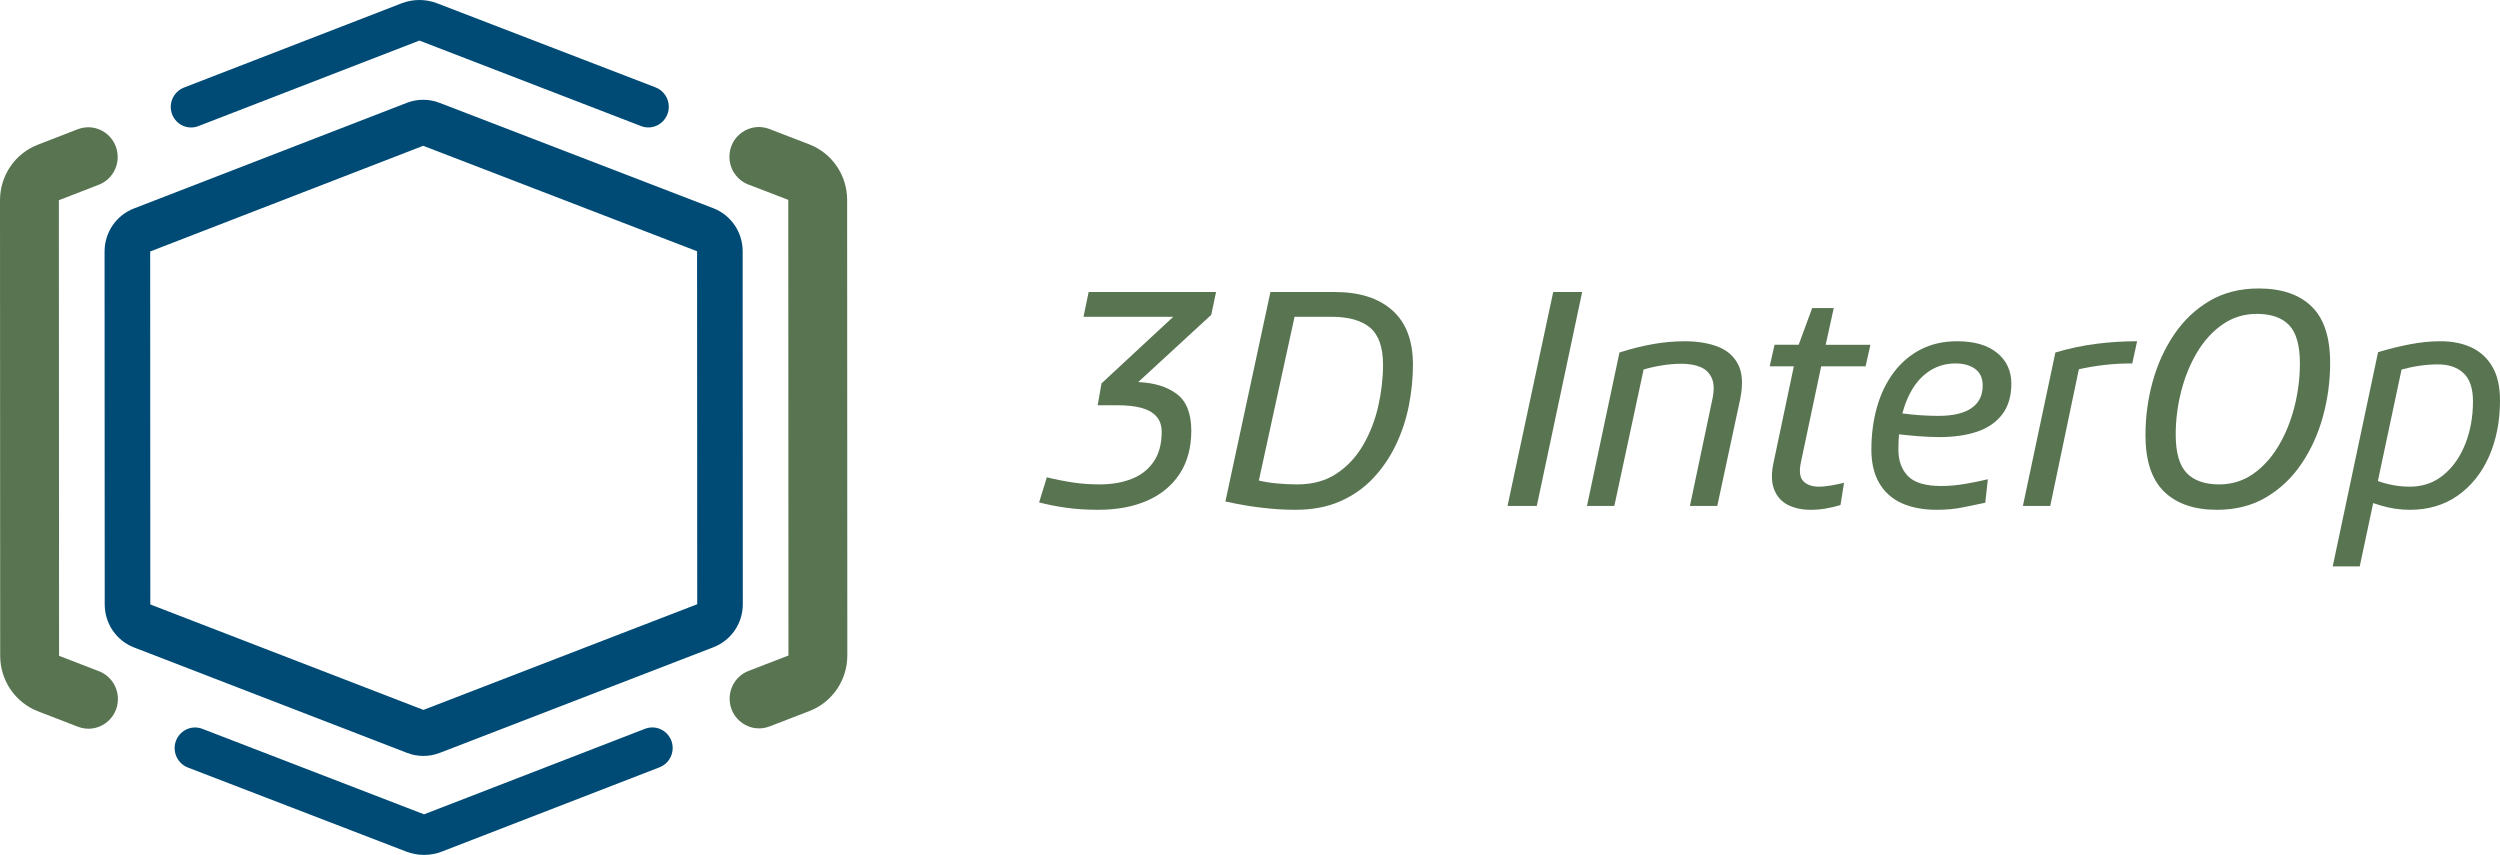 <?xml version="1.0" encoding="utf-8"?>
<!-- Generator: Adobe Illustrator 16.0.0, SVG Export Plug-In . SVG Version: 6.00 Build 0)  -->
<!DOCTYPE svg PUBLIC "-//W3C//DTD SVG 1.1//EN" "http://www.w3.org/Graphics/SVG/1.1/DTD/svg11.dtd">
<svg version="1.1" id="Calque_1" xmlns="http://www.w3.org/2000/svg" xmlns:xlink="http://www.w3.org/1999/xlink" x="0px" y="0px"
	 width="656.639px" height="224.545px" viewBox="0 0 656.639 224.545" enable-background="new 0 0 656.639 224.545"
	 xml:space="preserve">
<g>
	<path fill="#004B76" d="M111.38,224.545c-1.602,0-3.175-0.292-4.673-0.868l-57.382-22.09c-2.068-0.796-3.458-2.834-3.458-5.073
		c0-3,2.405-5.44,5.368-5.44c0.654,0,1.304,0.123,1.928,0.363l58.214,22.448l58.032-22.458c0.627-0.24,1.273-0.364,1.924-0.364
		c2.948,0,5.352,2.429,5.352,5.415c0,2.227-1.377,4.262-3.438,5.055l-57.185,22.139C114.565,224.249,112.99,224.545,111.38,224.545"
		/>
	<path fill="#004B76" d="M170.295,33.472c-0.653,0-1.303-0.12-1.93-0.364l-58.208-22.451L52.125,33.115
		c-0.63,0.243-1.274,0.367-1.927,0.367c-2.951,0.003-5.353-2.428-5.353-5.415c-0.003-2.226,1.381-4.257,3.439-5.053l57.183-22.14
		C106.969,0.296,108.545,0,110.154,0c1.595,0,3.172,0.29,4.667,0.868l57.382,22.09c2.069,0.8,3.461,2.838,3.461,5.073
		C175.665,31.031,173.256,33.469,170.295,33.472"/>
	<path fill="#587451" d="M26.003,176.306l-10.491-4.054L15.463,52.584l10.488-4.062c2.99-1.158,4.963-4.057,4.963-7.29
		c-0.003-5.473-5.441-9.243-10.501-7.284l-10.488,4.06C3.945,40.325,0,46.123,0,52.587l0.049,119.676
		c0.003,6.467,3.955,12.259,9.938,14.572l10.491,4.05c5.064,1.957,10.498-1.82,10.494-7.293
		C30.969,180.358,28.993,177.459,26.003,176.306"/>
	<path fill="#587451" d="M212.552,37.917l-10.48-4.037c-5.064-1.946-10.491,1.827-10.488,7.297c0,3.237,1.979,6.136,4.976,7.286
		l10.484,4.037l0.049,119.674l-10.48,4.047c-2.993,1.153-4.974,4.056-4.974,7.29c0.004,5.472,5.438,9.239,10.495,7.289l10.481-4.046
		c5.989-2.312,9.94-8.112,9.938-14.586l-0.048-119.676C222.504,46.021,218.542,40.223,212.552,37.917"/>
	<path fill="#004B76" d="M111.146,26.206c-1.456,0-2.906,0.266-4.284,0.8L35.158,54.764c-4.635,1.794-7.693,6.285-7.693,11.297
		l0.039,92.706c0.003,5.012,3.064,9.5,7.699,11.29l71.727,27.697c1.379,0.533,2.835,0.796,4.284,0.796
		c1.448,0,2.898-0.263,4.273-0.796l71.916-27.758c4.642-1.788,7.702-6.286,7.702-11.301l-0.039-92.707
		c0-5.015-3.067-9.506-7.709-11.294l-71.941-27.696C114.042,26.466,112.592,26.206,111.146,26.206 M111.149,38.295l71.939,27.697
		l0.039,92.709l-71.916,27.758l-71.729-27.695l-0.039-92.711L111.149,38.295z"/>
</g>
<g>
	<path fill="#587451" d="M285.943,76.699h33.462l-1.267,5.999l-19.182,17.662c4.225,0.168,7.605,1.212,10.14,3.126
		c2.535,1.914,3.802,5.126,3.802,9.633c0,4.449-1.014,8.225-3.042,11.324c-2.027,3.098-4.873,5.447-8.534,7.055
		c-3.663,1.605-7.943,2.406-12.844,2.406c-3.099,0-5.93-0.182-8.492-0.549c-2.564-0.365-4.916-0.828-7.056-1.395l2.028-6.592
		c2.309,0.566,4.576,1.016,6.802,1.352c2.225,0.34,4.606,0.51,7.14,0.51c3.098,0,5.873-0.479,8.324-1.436
		c2.45-0.959,4.379-2.467,5.788-4.523c1.407-2.057,2.112-4.658,2.112-7.816c0-1.743-0.494-3.139-1.479-4.18
		c-0.986-1.044-2.338-1.777-4.055-2.199c-1.719-0.422-3.733-0.632-6.042-0.632h-5.239l1.014-5.748l18.844-17.491h-23.576
		L285.943,76.699z"/>
	<path fill="#587451" d="M333.686,76.699h16.899c6.478,0,11.519,1.606,15.124,4.818c3.605,3.208,5.408,7.969,5.408,14.278
		c0,3.494-0.352,7.042-1.055,10.648c-0.705,3.605-1.832,7.042-3.381,10.308c-1.551,3.266-3.535,6.199-5.957,8.789
		c-2.424,2.59-5.324,4.633-8.703,6.125c-3.381,1.492-7.324,2.238-11.83,2.238c-2.762,0-5.705-0.182-8.83-0.549
		c-3.127-0.365-6.296-0.914-9.506-1.648L333.686,76.699z M340.021,83.205l-9.379,43.012c1.407,0.336,3,0.59,4.774,0.758
		c1.774,0.172,3.562,0.254,5.366,0.254c3.998,0,7.421-0.941,10.266-2.83c2.844-1.885,5.168-4.381,6.971-7.479
		s3.127-6.49,3.973-10.181c0.844-3.688,1.268-7.338,1.268-10.943c0-4.563-1.129-7.802-3.381-9.719
		c-2.254-1.914-5.633-2.872-10.141-2.872H340.021z"/>
	<polygon fill="#587451" points="407.959,76.699 415.563,76.699 403.648,132.891 395.959,132.891 	"/>
	<path fill="#587451" d="M424.012,132.891h-7.182l8.533-40.307c2.986-0.955,5.902-1.688,8.746-2.196s5.648-0.758,8.408-0.758
		c3.324,0,6.225,0.479,8.703,1.434c2.479,0.959,4.268,2.549,5.365,4.774c1.1,2.228,1.254,5.255,0.467,9.083l-6,27.97h-7.184
		l5.83-27.716c0.563-2.422,0.549-4.335-0.041-5.745c-0.592-1.409-1.578-2.409-2.957-2.999c-1.383-0.593-3.057-0.889-5.029-0.889
		c-1.635,0-3.338,0.143-5.111,0.423c-1.775,0.282-3.395,0.649-4.859,1.098L424.012,132.891z"/>
	<path fill="#587451" d="M475.98,80.923h5.662l-2.113,9.633h11.746l-1.27,5.662h-11.66l-5.322,25.18
		c-0.508,2.369-0.297,4.027,0.633,4.986s2.295,1.438,4.098,1.438c1.016,0,2.141-0.115,3.381-0.34
		c1.238-0.225,2.309-0.451,3.211-0.676l-0.93,5.83c-1.24,0.395-2.521,0.705-3.844,0.93c-1.326,0.227-2.635,0.338-3.93,0.338
		c-2.367,0-4.395-0.436-6.084-1.309c-1.691-0.873-2.889-2.24-3.592-4.098c-0.705-1.859-0.748-4.195-0.127-7.014l5.324-25.266h-6.338
		l1.268-5.662h6.336L475.98,80.923z"/>
	<path fill="#587451" d="M498.541,114.049l0.76-5.495c0.9,0.114,1.914,0.225,3.043,0.34c1.125,0.114,2.293,0.196,3.506,0.254
		c1.211,0.058,2.324,0.082,3.338,0.082c3.773,0,6.646-0.676,8.619-2.027c1.971-1.353,2.957-3.323,2.957-5.913
		c0-1.972-0.662-3.438-1.984-4.396c-1.324-0.955-3.059-1.434-5.197-1.434c-2.873,0-5.438,0.873-7.691,2.618
		c-2.252,1.745-4.027,4.31-5.322,7.689c-1.297,3.381-1.943,7.491-1.943,12.336c0,2.93,0.846,5.254,2.535,6.971
		c1.689,1.721,4.59,2.576,8.703,2.576c2.084,0,4.254-0.195,6.506-0.59c2.254-0.393,4.17-0.787,5.748-1.184l-0.678,6.17
		c-1.859,0.393-3.832,0.803-5.916,1.225s-4.365,0.631-6.844,0.631c-3.549,0-6.605-0.576-9.168-1.729
		c-2.563-1.156-4.535-2.916-5.914-5.281c-1.381-2.367-2.07-5.293-2.07-8.789c0-3.998,0.492-7.73,1.479-11.197
		c0.984-3.463,2.451-6.49,4.393-9.084c1.945-2.589,4.311-4.604,7.1-6.043c2.789-1.434,5.984-2.15,9.59-2.15
		c4.449,0,7.928,1.012,10.436,3.04c2.508,2.027,3.762,4.731,3.762,8.111c0,3.267-0.791,5.945-2.367,8.027
		c-1.578,2.085-3.775,3.605-6.59,4.565c-2.818,0.957-6.143,1.434-9.973,1.434c-1.746,0-3.633-0.082-5.66-0.25
		C501.668,114.385,499.949,114.217,498.541,114.049"/>
	<path fill="#587451" d="M561.322,89.628l-1.268,5.83c-2.648,0-5.154,0.141-7.52,0.422c-2.365,0.283-4.535,0.648-6.508,1.1
		l-7.52,35.911h-7.182l8.533-40.307c3.605-1.069,7.184-1.828,10.732-2.278C554.141,89.854,557.717,89.628,561.322,89.628"/>
	<path fill="#587451" d="M593.264,75.769c6.027,0,10.66,1.577,13.9,4.732c3.238,3.154,4.859,8.083,4.859,14.786
		c0,4.847-0.635,9.563-1.902,14.155c-1.266,4.592-3.154,8.731-5.66,12.422c-2.508,3.688-5.607,6.617-9.295,8.785
		c-3.691,2.17-7.986,3.254-12.887,3.254c-5.973,0-10.592-1.592-13.859-4.773s-4.9-8.125-4.9-14.828c0-4.846,0.635-9.55,1.902-14.112
		c1.268-4.563,3.154-8.689,5.66-12.381c2.506-3.688,5.605-6.617,9.295-8.788C584.066,76.854,588.363,75.769,593.264,75.769
		 M582.871,127.229c3.322,0,6.295-0.914,8.914-2.744c2.619-1.832,4.844-4.283,6.676-7.352c1.83-3.072,3.223-6.494,4.182-10.267
		c0.957-3.773,1.438-7.575,1.438-11.406c0-4.732-0.945-8.084-2.832-10.059c-1.887-1.971-4.717-2.958-8.492-2.958
		c-3.324,0-6.309,0.917-8.955,2.749c-2.648,1.831-4.889,4.281-6.719,7.351c-1.832,3.071-3.225,6.478-4.182,10.226
		c-0.959,3.745-1.438,7.535-1.438,11.363c0,4.732,0.957,8.1,2.873,10.1C576.25,126.229,579.096,127.229,582.871,127.229"/>
	<path fill="#587451" d="M641.006,89.628c3.098,0,5.816,0.55,8.154,1.647c2.336,1.098,4.168,2.787,5.492,5.069
		c1.324,2.281,1.986,5.227,1.986,8.828c0,5.467-0.959,10.366-2.873,14.706c-1.916,4.338-4.648,7.76-8.197,10.268
		c-3.549,2.506-7.746,3.758-12.59,3.758c-2.592,0-5.154-0.379-7.689-1.141s-4.959-1.703-7.268-2.83l6.17-3.717
		c1.352,0.506,2.758,0.9,4.225,1.182c1.463,0.281,2.984,0.424,4.563,0.424c3.381,0,6.309-1.016,8.787-3.043
		c2.479-2.029,4.395-4.746,5.746-8.154c1.354-3.408,2.029-7.141,2.029-11.197c0-3.381-0.816-5.844-2.451-7.393
		c-1.635-1.548-3.887-2.326-6.76-2.326c-1.521,0-3.084,0.114-4.689,0.34s-3.227,0.565-4.859,1.013l-10.986,51.713h-7.096
		L624.613,92.5c2.816-0.847,5.604-1.536,8.365-2.071C635.738,89.896,638.414,89.628,641.006,89.628"/>
</g>
</svg>